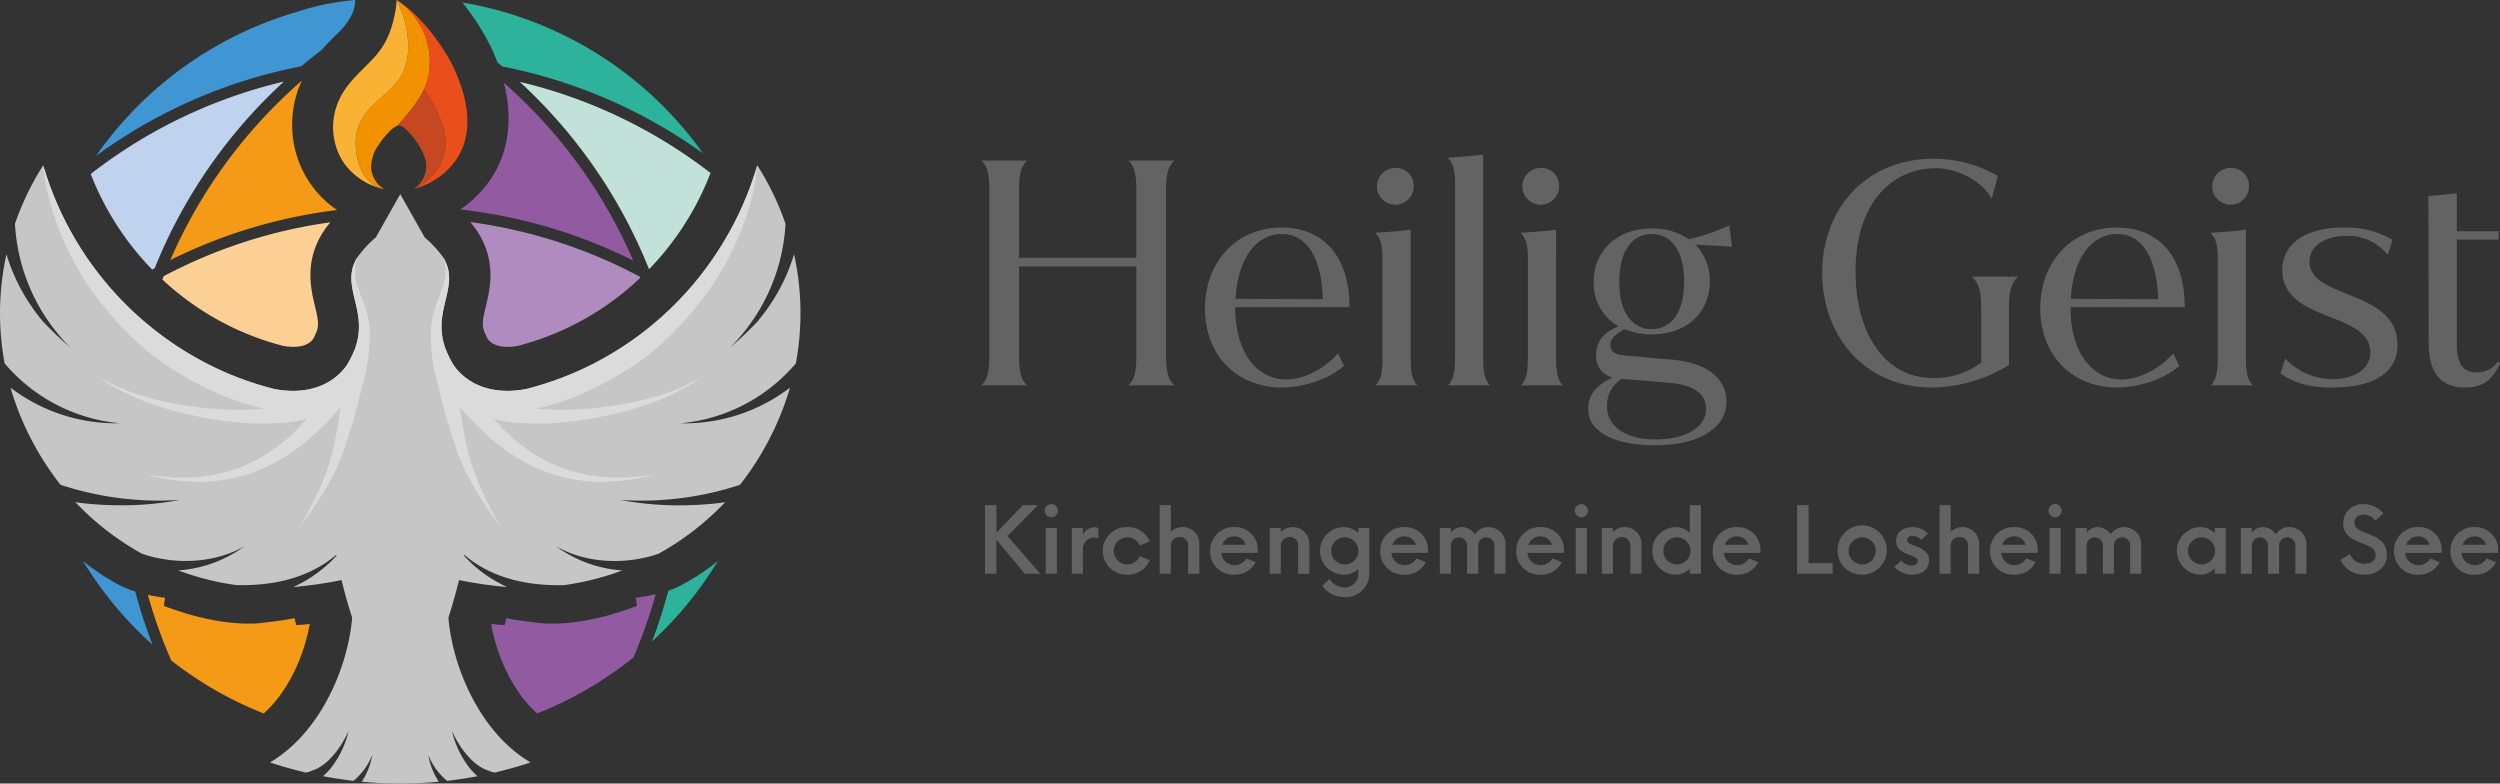 <svg xmlns="http://www.w3.org/2000/svg" viewBox="0 0 527.731 165.405">
  <rect x="0" y="0" width="527.731" height="165.405" fill="#333333" stroke="none"/>
  <g id="Ebene_2" data-name="Ebene 2">
    <g id="Ebene_1-2" data-name="Ebene 1">
      <g>
        <path d="M247.9,81.342h-9.713c1.3-1.173,1.695-2.934,1.695-6.258V56.245h-24.77V75.084c0,3.324.391,5.085,1.695,6.258h-9.648c1.3-1.173,1.695-2.934,1.695-6.258V40.145c0-3.325-.391-5.085-1.695-6.258h9.648c-1.3,1.173-1.695,2.933-1.695,6.258V54.42h24.77V40.145c0-3.325-.391-5.085-1.695-6.258H247.9c-1.3,1.173-1.76,2.933-1.76,6.258V75.084C246.142,78.408,246.6,80.169,247.9,81.342Z" style="fill: #646363"/>
        <path d="M260.742,64.915c0,9.908,4.889,15.189,10.756,15.189,3.715,0,8.083-2.217,10.885-5.476h.066l1.238,2.607c-2.737,2.477-7.952,4.563-13.1,4.563-9.256,0-16.231-6.519-16.231-16.752,0-9.583,6.519-17.014,16.1-17.014s14.275,6.845,14.406,16.231v.587H260.742Zm.065-1.825,18.447.065c-.26-8.343-3.129-13.754-8.669-13.754C264.979,49.4,261.263,54.812,260.807,63.09Z" style="fill: #646363"/>
        <path d="M299.2,81.342h-8.866c1.24-1.173,1.5-3,1.5-6.192V55.007c0-3.194-.326-4.693-1.564-5.867,2.086-.13,5.02-.325,7.5-.652V75.15C297.766,78.343,298.027,80.169,299.2,81.342Zm-.782-42.175a3.882,3.882,0,1,1-3.846-3.716A3.734,3.734,0,0,1,298.418,39.167Z" style="fill: #646363"/>
        <path d="M305.587,33.3c2.086-.2,5.02-.326,7.5-.651v42.5c0,3.193.261,5.019,1.435,6.192h-8.865c1.238-1.173,1.5-3,1.5-6.192V39.167C307.152,35.973,306.826,34.474,305.587,33.3Z" style="fill: #646363"/>
        <path d="M329.9,81.342h-8.865c1.238-1.173,1.5-3,1.5-6.192V55.007c0-3.194-.327-4.693-1.565-5.867,2.086-.13,5.019-.325,7.5-.652V75.15C328.466,78.343,328.727,80.169,329.9,81.342Zm-.783-42.175a3.882,3.882,0,1,1-3.846-3.716A3.734,3.734,0,0,1,329.118,39.167Z" style="fill: #646363"/>
        <path d="M364.448,84.8c0,5.671-6.063,9.256-15.189,9.19-8.344,0-14.014-2.737-14.014-7.691,0-3.063,1.955-5.149,5.149-6.584a4.587,4.587,0,0,1-3.454-4.758c0-2.933,1.629-4.824,4.693-6.062a10.572,10.572,0,0,1-5.215-9.452c0-6.324,4.758-11.212,12.254-11.212a13.392,13.392,0,0,1,7.823,2.281,45.434,45.434,0,0,0,8.54-2.933l.587,4.5-7.758-.456a10.872,10.872,0,0,1,3.064,7.823c0,6.388-4.759,11.146-12.256,11.146a14.293,14.293,0,0,1-5.736-1.108c-1.955,1.043-3,2.086-3,3.325,0,1.173.782,2.086,2.868,2.216l9.517.847C359.754,76.322,364.448,79.582,364.448,84.8Zm-4.3,1.5c0-3.194-2.737-4.954-7.039-5.41-3.586-.326-8.279-.717-10.756-.913a6.573,6.573,0,0,0-3.129,5.8c0,4.3,4.041,6.974,10.169,6.974C356.5,92.749,360.145,89.816,360.145,86.3ZM348.672,69.478c4.238,0,6.845-3.715,6.845-10.038S352.91,49.4,348.672,49.4s-6.843,3.715-6.843,10.039C341.763,65.763,344.436,69.478,348.672,69.478Z" style="fill: #646363"/>
        <path d="M391.694,57.223c0,14.015,6.844,22.554,16.166,22.554a16.142,16.142,0,0,0,10.364-3.259v-11.6c0-3.585-.652-5.41-2.02-6.518h9.842c-1.369,1.108-1.956,2.933-1.956,6.518V77.04a31.554,31.554,0,0,1-16.3,4.758c-14.145,0-23.141-10.82-23.141-24.249,0-13.363,9.127-24.053,23.6-24.053a27.349,27.349,0,0,1,13.494,3.65l-1.3,4.758h-.065c-1.826-3.519-7.041-6.387-11.669-6.387C398.864,35.517,391.694,43.469,391.694,57.223Z" style="fill: #646363"/>
        <path d="M437.062,64.915c0,9.908,4.889,15.189,10.755,15.189,3.716,0,8.084-2.217,10.887-5.476h.064l1.239,2.607c-2.738,2.477-7.953,4.563-13.1,4.563-9.256,0-16.232-6.519-16.232-16.752,0-9.583,6.519-17.014,16.1-17.014s14.276,6.845,14.406,16.231v.587H437.062Zm.065-1.825,18.448.065c-.261-8.343-3.129-13.754-8.67-13.754C441.3,49.4,437.583,54.812,437.127,63.09Z" style="fill: #646363"/>
        <path d="M475.52,81.342h-8.865c1.238-1.173,1.5-3,1.5-6.192V55.007c0-3.194-.326-4.693-1.565-5.867,2.086-.13,5.019-.325,7.5-.652V75.15C474.085,78.343,474.346,80.169,475.52,81.342Zm-.783-42.175a3.882,3.882,0,1,1-3.846-3.716A3.734,3.734,0,0,1,474.737,39.167Z" style="fill: #646363"/>
        <path d="M505.047,50.64l-.977,3.129H504a10.705,10.705,0,0,0-8.67-3.977c-4.562,0-7.822,2.151-7.822,5.41,0,8.083,18.578,5.8,18.578,17.6,0,5.931-5.084,9-13.819,9-5.084,0-8.148-1.108-10.886-2.933l.978-3.064h.131a14.037,14.037,0,0,0,9.647,4.237c5.149,0,8.213-2.281,8.213-5.671,0-8.735-18.513-6.193-18.578-17.34,0-5.344,4.563-9,12.907-9A18.969,18.969,0,0,1,505.047,50.64Z" style="fill: #646363"/>
        <path d="M527.731,76.714c-1.63,3.455-3.455,5.084-7.5,5.084-4.954,0-7.562-3.194-7.562-9.387l-.064-31.028c1.433-.13,3.846-.326,6-.587v8.019h8.8v1.759h-8.8V72.607c0,3.715,1.043,6,4.172,6a5.161,5.161,0,0,0,4.5-2.282Z" style="fill: #646363"/>
      </g>
      <g>
        <path d="M216.323,121.112l-5.989-7.186v7.186H207.92V106.624h2.414v5.854l5.564-5.854h3.207l-6.433,6.529,6.935,7.959Z" style="fill: #646363"/>
        <path d="M220.536,107.821a1.391,1.391,0,1,1,1.391,1.372A1.4,1.4,0,0,1,220.536,107.821Zm.213,3.632h2.337v9.659h-2.337Z" style="fill: #646363"/>
        <path d="M231.857,111.453v2.184a2.143,2.143,0,0,0-.889-.174,2.464,2.464,0,0,0-2.376,2.762v4.887h-2.337v-9.659h2.337v1.43a2.725,2.725,0,0,1,2.415-1.584A2.314,2.314,0,0,1,231.857,111.453Z" style="fill: #646363"/>
        <path d="M232.785,116.283A5.033,5.033,0,0,1,238,111.261a4.923,4.923,0,0,1,4.694,3.032l-2.086.869a2.86,2.86,0,1,0,0,2.241l2.086.87A4.924,4.924,0,0,1,238,121.306,5.035,5.035,0,0,1,232.785,116.283Z" style="fill: #646363"/>
        <path d="M253.167,114.854v6.258H250.81v-6.027a1.712,1.712,0,0,0-1.777-1.719,1.821,1.821,0,0,0-1.893,1.816v5.93H244.8V106.624h2.337v5.68a3.359,3.359,0,0,1,2.492-1.043A3.513,3.513,0,0,1,253.167,114.854Z" style="fill: #646363"/>
        <path d="M265.494,116.708h-7.689a2.781,2.781,0,0,0,2.782,2.589,2.832,2.832,0,0,0,2.511-1.43l1.971.792a4.82,4.82,0,0,1-4.424,2.647,4.885,4.885,0,0,1-5.2-5.023,4.957,4.957,0,0,1,5.139-5.022,4.8,4.8,0,0,1,4.945,4.945Zm-7.476-1.7h4.964a2.438,2.438,0,0,0-2.434-1.777A2.6,2.6,0,0,0,258.018,115.008Z" style="fill: #646363"/>
        <path d="M276.39,114.854v6.258h-2.356v-6.027a1.713,1.713,0,0,0-1.778-1.719,1.821,1.821,0,0,0-1.893,1.816v5.93h-2.337v-9.659h2.337v.851a3.576,3.576,0,0,1,2.55-1.043A3.513,3.513,0,0,1,276.39,114.854Z" style="fill: #646363"/>
        <path d="M289.064,111.453v9.659a5.046,5.046,0,0,1-5.274,4.946,5.875,5.875,0,0,1-4.694-2.376l1.545-1.468a3.739,3.739,0,0,0,3.11,1.8,2.875,2.875,0,0,0,2.976-2.9v-1a4.5,4.5,0,0,1-3.169,1.2,5.024,5.024,0,0,1,0-10.045,4.449,4.449,0,0,1,3.169,1.255v-1.063Zm-2.337,4.83a2.86,2.86,0,1,0-2.859,2.859A2.841,2.841,0,0,0,286.727,116.283Z" style="fill: #646363"/>
        <path d="M301.411,116.708h-7.689A2.781,2.781,0,0,0,296.5,119.3a2.831,2.831,0,0,0,2.511-1.43l1.971.792a4.819,4.819,0,0,1-4.424,2.647,4.884,4.884,0,0,1-5.2-5.023,4.957,4.957,0,0,1,5.138-5.022,4.8,4.8,0,0,1,4.946,4.945Zm-7.476-1.7H298.9a2.437,2.437,0,0,0-2.434-1.777A2.6,2.6,0,0,0,293.935,115.008Z" style="fill: #646363"/>
        <path d="M317.793,114.988v6.124h-2.337v-5.95a1.68,1.68,0,0,0-1.719-1.738,1.707,1.707,0,0,0-1.7,1.815v5.873H309.7v-5.95a1.711,1.711,0,1,0-3.419.077v5.873h-2.338v-9.659h2.338v.947a3,3,0,0,1,2.317-1.139,3.4,3.4,0,0,1,2.743,1.506,3.4,3.4,0,0,1,2.86-1.506A3.6,3.6,0,0,1,317.793,114.988Z" style="fill: #646363"/>
        <path d="M330.121,116.708h-7.689a2.781,2.781,0,0,0,2.782,2.589,2.832,2.832,0,0,0,2.511-1.43l1.971.792a4.819,4.819,0,0,1-4.424,2.647,4.884,4.884,0,0,1-5.2-5.023,4.957,4.957,0,0,1,5.138-5.022,4.8,4.8,0,0,1,4.946,4.945Zm-7.476-1.7h4.964a2.437,2.437,0,0,0-2.434-1.777A2.6,2.6,0,0,0,322.645,115.008Z" style="fill: #646363"/>
        <path d="M332.421,107.821a1.391,1.391,0,1,1,1.391,1.372A1.4,1.4,0,0,1,332.421,107.821Zm.212,3.632h2.338v9.659h-2.338Z" style="fill: #646363"/>
        <path d="M346.5,114.854v6.258h-2.356v-6.027a1.713,1.713,0,0,0-1.777-1.719,1.82,1.82,0,0,0-1.893,1.816v5.93H338.14v-9.659h2.338v.851a3.574,3.574,0,0,1,2.55-1.043A3.513,3.513,0,0,1,346.5,114.854Z" style="fill: #646363"/>
        <path d="M359.043,106.624v14.488h-2.337V120.03a4.152,4.152,0,0,1-3.149,1.276,5.029,5.029,0,0,1,0-10.045,4.151,4.151,0,0,1,3.149,1.274v-5.911Zm-2.2,9.659a2.859,2.859,0,1,0-2.858,2.859A2.84,2.84,0,0,0,356.84,116.283Z" style="fill: #646363"/>
        <path d="M371.582,116.708h-7.688a2.781,2.781,0,0,0,2.782,2.589,2.832,2.832,0,0,0,2.511-1.43l1.971.792a4.819,4.819,0,0,1-4.424,2.647,4.884,4.884,0,0,1-5.2-5.023,4.957,4.957,0,0,1,5.138-5.022,4.8,4.8,0,0,1,4.946,4.945Zm-7.475-1.7h4.964a2.437,2.437,0,0,0-2.434-1.777A2.6,2.6,0,0,0,364.107,115.008Z" style="fill: #646363"/>
        <path d="M386.865,118.871v2.241h-7.5V106.624h2.415v12.247Z" style="fill: #646363"/>
        <path d="M387.89,116.283a5.2,5.2,0,1,1,5.2,5.023A5.077,5.077,0,0,1,387.89,116.283Zm8.056,0a2.86,2.86,0,1,0-2.86,2.859A2.841,2.841,0,0,0,395.946,116.283Z" style="fill: #646363"/>
        <path d="M399.849,119.645l1.545-1.314a2.689,2.689,0,0,0,2.028,1.062c.869.039,1.41-.348,1.41-.985,0-.7-.849-.927-2.028-1.372-1.507-.541-2.55-1.313-2.55-2.84,0-1.777,1.45-2.935,3.5-2.935a4.47,4.47,0,0,1,3.227,1.39l-1.469,1.314a2.265,2.265,0,0,0-1.679-.85c-.715-.039-1.237.232-1.237.888,0,.677.734.889,1.854,1.314,1.256.463,2.762,1.2,2.762,2.956s-1.333,3.033-3.476,3.033A5.161,5.161,0,0,1,399.849,119.645Z" style="fill: #646363"/>
        <path d="M417.8,114.854v6.258H415.44v-6.027a1.713,1.713,0,0,0-1.777-1.719,1.82,1.82,0,0,0-1.893,1.816v5.93h-2.338V106.624h2.338v5.68a3.359,3.359,0,0,1,2.491-1.043A3.513,3.513,0,0,1,417.8,114.854Z" style="fill: #646363"/>
        <path d="M430.123,116.708h-7.689a2.781,2.781,0,0,0,2.782,2.589,2.832,2.832,0,0,0,2.511-1.43l1.971.792a4.819,4.819,0,0,1-4.424,2.647,4.884,4.884,0,0,1-5.2-5.023,4.957,4.957,0,0,1,5.138-5.022,4.8,4.8,0,0,1,4.946,4.945Zm-7.476-1.7h4.964a2.437,2.437,0,0,0-2.434-1.777A2.6,2.6,0,0,0,422.647,115.008Z" style="fill: #646363"/>
        <path d="M432.423,107.821a1.391,1.391,0,1,1,1.391,1.372A1.4,1.4,0,0,1,432.423,107.821Zm.212,3.632h2.338v9.659h-2.338Z" style="fill: #646363"/>
        <path d="M451.993,114.988v6.124h-2.337v-5.95a1.681,1.681,0,0,0-1.72-1.738,1.707,1.707,0,0,0-1.7,1.815v5.873H443.9v-5.95a1.711,1.711,0,1,0-3.419.077v5.873h-2.338v-9.659h2.338v.947a3.006,3.006,0,0,1,2.317-1.139,3.4,3.4,0,0,1,2.743,1.506,3.4,3.4,0,0,1,2.86-1.506A3.6,3.6,0,0,1,451.993,114.988Z" style="fill: #646363"/>
        <path d="M469.845,111.453v9.659h-2.338v-1.159a4.064,4.064,0,0,1-3.206,1.353,5.029,5.029,0,0,1,0-10.045,4.069,4.069,0,0,1,3.206,1.351v-1.159Zm-2.261,4.83a2.859,2.859,0,1,0-2.858,2.859A2.84,2.84,0,0,0,467.584,116.283Z" style="fill: #646363"/>
        <path d="M486.866,114.988v6.124h-2.337v-5.95a1.681,1.681,0,0,0-1.72-1.738,1.707,1.707,0,0,0-1.7,1.815v5.873h-2.337v-5.95a1.711,1.711,0,1,0-3.419.077v5.873h-2.338v-9.659h2.338v.947a3.006,3.006,0,0,1,2.317-1.139,3.4,3.4,0,0,1,2.744,1.506,3.4,3.4,0,0,1,2.859-1.506A3.6,3.6,0,0,1,486.866,114.988Z" style="fill: #646363"/>
        <path d="M494.036,118.215l2.028-1.256a3.2,3.2,0,0,0,3.091,2.048c1.352,0,2.318-.676,2.318-1.855,0-3.071-6.839-1.893-6.839-6.683a4.021,4.021,0,0,1,4.327-4.038,5.378,5.378,0,0,1,4.154,1.951l-1.681,1.526a3.093,3.093,0,0,0-2.473-1.275c-1.062,0-1.951.541-1.951,1.661,0,2.976,6.839,1.7,6.839,6.858,0,2.608-2.125,4.154-4.714,4.154A5.509,5.509,0,0,1,494.036,118.215Z" style="fill: #646363"/>
        <path d="M515.4,116.708h-7.689A2.782,2.782,0,0,0,510.5,119.3a2.83,2.83,0,0,0,2.51-1.43l1.971.792a4.818,4.818,0,0,1-4.424,2.647,4.884,4.884,0,0,1-5.2-5.023,4.957,4.957,0,0,1,5.139-5.022,4.8,4.8,0,0,1,4.945,4.945Zm-7.476-1.7h4.964a2.437,2.437,0,0,0-2.434-1.777A2.6,2.6,0,0,0,507.927,115.008Z" style="fill: #646363"/>
        <path d="M527.3,116.708h-7.688A2.781,2.781,0,0,0,522.4,119.3a2.834,2.834,0,0,0,2.511-1.43l1.97.792a4.817,4.817,0,0,1-4.423,2.647,4.885,4.885,0,0,1-5.2-5.023,4.957,4.957,0,0,1,5.139-5.022,4.8,4.8,0,0,1,4.945,4.945Zm-7.475-1.7h4.963a2.436,2.436,0,0,0-2.433-1.777A2.6,2.6,0,0,0,519.829,115.008Z" style="fill: #646363"/>
      </g>
      <g>
        <g>
          <path d="M100.844,48.964c3.983,6.251,2.61,11.98,1.7,15.771-.642,2.68-.832,3.791-.341,5.212.221.528.566,1.279.749,1.606.826,1.107,2.241,1.669,4.21,1.669A11.849,11.849,0,0,0,109.342,73l.029-.007a59.528,59.528,0,0,0,9.1-3.182,59.391,59.391,0,0,0,16.692-11.163c-.031-.08-.064-.159-.095-.238a106.009,106.009,0,0,0-35.8-11.537A19.142,19.142,0,0,1,100.844,48.964Z" style="fill: #b08bbf"/>
          <path d="M97.16,44.214a108.514,108.514,0,0,1,36.51,10.793,105.815,105.815,0,0,0-22.427-32.97q-2.376-2.377-4.88-4.578C109.622,30.3,104.407,39.32,97.16,44.214Z" style="fill: #925ba1"/>
          <path d="M134.207,126.205a14.824,14.824,0,0,1,.24,1.713c-6.181,2.314-12.848,3.984-19.485,3.692-.6-.026-8.117-.918-8.046-1.191l-.4,1.551q-1.434-.1-2.839-.253c1.175,6.726,4.53,14.259,9.708,18.892A78.287,78.287,0,0,0,133.7,138.787a104.663,104.663,0,0,0,4.706-13.349C137.031,125.756,135.63,125.993,134.207,126.205Z" style="fill: #925ba1"/>
          <path d="M50.949,6.964A78.332,78.332,0,0,0,20.286,32.893a108.274,108.274,0,0,1,43.306-18.9q2.139-1.8,4.356-3.483a37.067,37.067,0,0,1,2.941-3.072c1.929-1.8,4.2-4.612,4.063-7.433A53.466,53.466,0,0,0,62.625,2.523,78.535,78.535,0,0,0,50.949,6.964Z" style="fill: #3f96d2"/>
          <path d="M63.719,17.014q-2.762,2.41-5.383,5.023A105.844,105.844,0,0,0,35.954,54.9a108.467,108.467,0,0,1,35.2-10.568c-.106-.072-.212-.144-.317-.218a21.519,21.519,0,0,1-9.117-16.393,22.716,22.716,0,0,1,.105-4.059A21.926,21.926,0,0,1,63.719,17.014Z" style="fill: #f59a16"/>
          <path d="M31.208,125.564a104.571,104.571,0,0,0,4.939,13.854,78.3,78.3,0,0,0,19.528,11.191c5.177-4.633,8.533-12.166,9.707-18.892q-1.4.154-2.838.253l-.4-1.551c.07.273-7.45,1.165-8.046,1.191-6.638.292-13.3-1.378-19.485-3.692a14.8,14.8,0,0,1,.239-1.713C33.621,126.021,32.406,125.821,31.208,125.564Z" style="fill: #f59a16"/>
          <path d="M25.433,48.692a60.486,60.486,0,0,0,6.69,8.219c.179-.1.357-.2.537-.3A108.071,108.071,0,0,1,56.651,20.352c1.073-1.073,2.168-2.114,3.276-3.135A105.994,105.994,0,0,0,19.149,36.728,60.106,60.106,0,0,0,25.433,48.692Z" style="fill: #bfd3ef"/>
          <path d="M97.59.518a49.65,49.65,0,0,1,6.339,10.041c.4.881.746,1.744,1.069,2.6.348.287.691.582,1.037.874a108.262,108.262,0,0,1,42.376,18.347A78.47,78.47,0,0,0,97.59.518Z" style="fill: #2db29b"/>
          <path d="M112.928,20.352a108.086,108.086,0,0,1,24.04,36.383l.092.051a60.479,60.479,0,0,0,6.566-8.093,60.059,60.059,0,0,0,6.362-12.174A105.979,105.979,0,0,0,109.71,17.271C110.8,18.275,111.874,19.3,112.928,20.352Z" style="fill: #c2e2d9"/>
          <path d="M141.073,124.691a107.028,107.028,0,0,1-3.425,10.7,78.26,78.26,0,0,0,13.883-16.954,47.557,47.557,0,0,1-8.182,5.331A20.916,20.916,0,0,1,141.073,124.691Z" style="fill: #2db29b"/>
          <path d="M32.2,136.1a106.888,106.888,0,0,1-3.646-11.234,21.575,21.575,0,0,1-2.844-1.1,47.6,47.6,0,0,1-8.182-5.331A78.264,78.264,0,0,0,32.2,136.1Z" style="fill: #3f96d2"/>
          <path d="M50.591,69.817A59.3,59.3,0,0,0,59.719,73a11.749,11.749,0,0,0,2.177.219c1.968,0,3.385-.561,4.207-1.664.173-.311.508-1.031.752-1.614.492-1.421.3-2.531-.341-5.21-.908-3.79-2.281-9.519,1.7-15.772a18.886,18.886,0,0,1,1.529-2.032A106.035,106.035,0,0,0,34.552,58.3c-.092.236-.185.471-.276.707A59.364,59.364,0,0,0,50.591,69.817Z" style="fill: #fccf95"/>
        </g>
        <path d="M94.026,30.528c.2-3.322-1.732-7.675-4.552-11.656-1.3,2.8-3.458,5.2-5.537,7.62a.113.113,0,0,0-.024.011.8.8,0,0,1,.223-.045c1.533,0,5.847,5.289,5.847,8.519a5.84,5.84,0,0,1-2.656,4.9S93.619,37.39,94.026,30.528Z" style="fill: #c54821"/>
        <path d="M90.7,13.548a12.428,12.428,0,0,1-1.221,5.324c2.82,3.981,4.75,8.334,4.552,11.656-.407,6.862-6.7,9.347-6.7,9.347a14.935,14.935,0,0,0,3.429-1.314c4.532-2.411,11.916-8.907,5.215-23.836C94.344,11.1,89.654,3.909,84.317.377A15.809,15.809,0,0,1,90.7,13.548Z" style="fill: #e94e1b"/>
        <path d="M85.418,14.46C83.29,20.5,74.78,22.111,75.1,30.611c.241,6.536,3.634,8.537,5.191,9.115.072.02.14.054.213.073.187.049.372.107.56.149,0,0-.03-.019-.081-.054s-.071-.055-.108-.08A5.93,5.93,0,0,1,78.357,35.7a8.015,8.015,0,0,1,1.7-5.282c.1-.151.2-.3.3-.447a14.764,14.764,0,0,1,1.606-1.932,5.585,5.585,0,0,1,1.974-1.546c2.079-2.424,4.234-4.819,5.537-7.62A12.428,12.428,0,0,0,90.7,13.548,15.809,15.809,0,0,0,84.317.377C84.2.291,84.087.217,84,.161L83.741,0S87.828,7.615,85.418,14.46Z" style="fill: #f39200"/>
        <path d="M72.68,34.531a13.915,13.915,0,0,0,7.606,5.2c-1.557-.578-4.95-2.579-5.191-9.115-.315-8.5,8.2-10.111,10.323-16.151C87.828,7.615,83.742,0,83.742,0a20.029,20.029,0,0,1-.393,2.908,23.255,23.255,0,0,1-.8,3.1,16.256,16.256,0,0,1-2.975,5.445C77.126,14.318,74.007,16.67,72.131,20a13.777,13.777,0,0,0-1.723,5.279A13.509,13.509,0,0,0,72.68,34.531Z" style="fill: #f9b233"/>
        <g>
          <g>
            <polygon points="9.123 34.902 9.123 34.902 9.123 34.901 9.123 34.902" style="fill: #dbdbdb"/>
            <path d="M168,76.705a57.948,57.948,0,0,0-.378-23.026,40.18,40.18,0,0,1-7.405,13.806l.011.02a67.876,67.876,0,0,1-6.041,5.781,39.894,39.894,0,0,0,11.63-26.039A57.833,57.833,0,0,0,159.854,34.9a68.863,68.863,0,0,1-37.892,43.454,68.232,68.232,0,0,1-10.575,3.686l-.3.068a20.514,20.514,0,0,1-3.965.4c-4.878,0-8.921-1.94-11.385-5.463a23.432,23.432,0,0,1-1.673-3.369c-3.059-8.306,3.358-13.259-.579-19.44h0a24.315,24.315,0,0,0-3.842-4.129q-2.577-4.566-5.155-9.13l-5.154,9.13a24.274,24.274,0,0,0-3.842,4.129h0c-3.937,6.181,2.48,11.134-.579,19.44a23.432,23.432,0,0,1-1.673,3.369c-2.464,3.523-6.507,5.463-11.385,5.463a20.532,20.532,0,0,1-3.966-.4l-.3-.068a68.2,68.2,0,0,1-10.575-3.686A68.863,68.863,0,0,1,9.123,34.9,57.833,57.833,0,0,0,3.158,47.247a39.894,39.894,0,0,0,11.63,26.039,67.876,67.876,0,0,1-6.041-5.781l.011-.02a40.18,40.18,0,0,1-7.4-13.806A57.948,57.948,0,0,0,.975,76.705,36.222,36.222,0,0,0,25.309,89.346a36.685,36.685,0,0,1-23.1-7.527A61.193,61.193,0,0,0,12.766,102.33a66.366,66.366,0,0,0,15.663,3.14c2.138.168,4.279.232,6.4.189q1.591-.03,3.168-.142a62.588,62.588,0,0,1-8.33,1.035,73.061,73.061,0,0,1-13.995-.56l.3.1.9.9a58.192,58.192,0,0,0,13.079,9.882c6.843,2.383,15.36,2.113,21.708-1.606a26.7,26.7,0,0,1-14.051,5.138,57.593,57.593,0,0,0,12.438,3.127c.037,0,.07-.021.108-.02,7.474.153,14.987-1.433,20.834-6.4.011.068.025.137.036.2a28.1,28.1,0,0,1-9.128,6.607A93.39,93.39,0,0,0,72.1,122.455c.7,2.914,1.515,5.69,2.239,7.961-.988,11.077-7.016,24.447-17.347,30.529,2.49.828,5.036,1.537,7.619,2.143a8.8,8.8,0,0,0,1.3-.434c3.464-1.083,6.257-5.21,7.664-8.33a19.855,19.855,0,0,1-3.916,8.041,18.846,18.846,0,0,1-1.466,1.485q3.173.6,6.422.982a13.609,13.609,0,0,0,3.964-5.456,14.65,14.65,0,0,1-2.217,5.635c2.678.251,5.388.394,8.132.394s5.455-.143,8.133-.394a14.65,14.65,0,0,1-2.217-5.635,13.609,13.609,0,0,0,3.964,5.456q3.249-.372,6.422-.982a18.846,18.846,0,0,1-1.466-1.485,19.869,19.869,0,0,1-3.917-8.041c1.408,3.12,4.2,7.247,7.665,8.33a8.8,8.8,0,0,0,1.3.434q3.874-.909,7.619-2.143c-10.332-6.082-16.359-19.452-17.347-30.529.723-2.271,1.536-5.047,2.239-7.961a93.39,93.39,0,0,0,10.193,1.473,28.117,28.117,0,0,1-9.129-6.607c.012-.068.026-.137.037-.2,5.847,4.965,13.359,6.551,20.834,6.4.038,0,.071.018.108.02a57.593,57.593,0,0,0,12.438-3.127,26.7,26.7,0,0,1-14.051-5.138c6.348,3.719,14.865,3.989,21.708,1.606a58.192,58.192,0,0,0,13.079-9.882l.9-.9.3-.1a73.061,73.061,0,0,1-14,.56,62.588,62.588,0,0,1-8.33-1.035q1.575.113,3.168.142c2.123.043,4.264-.021,6.4-.189a66.366,66.366,0,0,0,15.663-3.14,61.193,61.193,0,0,0,10.554-20.511,36.685,36.685,0,0,1-23.1,7.527A36.224,36.224,0,0,0,168,76.705Z" style="fill: #c6c6c6"/>
          </g>
          <g>
            <polygon points="9.123 34.902 9.123 34.902 9.123 34.901 9.123 34.902" style="fill: #fff"/>
            <g>
              <path d="M78.025,69.584a18.783,18.783,0,0,0-.739-4.085c-.167-.558-.353-1.11-.548-1.658a34.1,34.1,0,0,1-1.7-5.055,8.531,8.531,0,0,1,.082-3.338l.372-1.206c-3.937,6.181,2.48,11.134-.579,19.44a23.432,23.432,0,0,1-1.673,3.369c-2.464,3.523-6.507,5.463-11.385,5.463a20.532,20.532,0,0,1-3.966-.4l-.3-.068a68.2,68.2,0,0,1-10.575-3.686A68.863,68.863,0,0,1,9.123,34.9s.044.444.125,1.274c.118.823.244,2.06.579,3.585A59.7,59.7,0,0,0,23.681,66.745a63.22,63.22,0,0,0,8.5,8.242A66.883,66.883,0,0,0,41.74,81,54.391,54.391,0,0,0,55.8,86.275a66.291,66.291,0,0,1-14.032-.332c-7.5-.894-14.843-2.718-21.354-6.622,6.354,4.583,13.8,7.071,21.435,8.6,7.486,1.5,15.356,2.2,22.847.575a39.094,39.094,0,0,1-8.839,7.6c-7.827,4.8-16.344,5.511-25.221,4.059,9.153,2.354,18.137,2.261,26.716-2.141,5.782-2.968,10.376-7.248,14.54-12.051a85.87,85.87,0,0,1-1.773,9.6c-1.375,5.633-4.131,10.862-6.958,15.885,3.5-4.759,6.825-9.7,8.978-15.23A124.584,124.584,0,0,0,76.57,81.031,36.943,36.943,0,0,0,78.025,69.584Z" style="fill: #dbdbdb"/>
              <path d="M90.952,69.584a18.783,18.783,0,0,1,.739-4.085c.167-.558.353-1.11.547-1.658a34.123,34.123,0,0,0,1.7-5.055,8.531,8.531,0,0,0-.082-3.338l-.372-1.206c3.937,6.181-2.48,11.134.579,19.44a23.432,23.432,0,0,0,1.673,3.369c2.464,3.523,6.507,5.463,11.385,5.463a20.514,20.514,0,0,0,3.965-.4l.3-.068a67.943,67.943,0,0,0,39.381-27.867A68.455,68.455,0,0,0,159.854,34.9s-.044.444-.125,1.274c-.118.823-.244,2.06-.579,3.585A59.72,59.72,0,0,1,145.3,66.745a63.279,63.279,0,0,1-8.5,8.242A66.939,66.939,0,0,1,127.237,81a54.405,54.405,0,0,1-14.058,5.271,66.291,66.291,0,0,0,14.032-.332c7.5-.894,14.843-2.718,21.354-6.622-6.354,4.583-13.8,7.071-21.435,8.6-7.486,1.5-15.356,2.2-22.847.575a39.094,39.094,0,0,0,8.839,7.6c7.827,4.8,16.344,5.511,25.221,4.059-9.153,2.354-18.137,2.261-26.716-2.141-5.782-2.968-10.376-7.248-14.54-12.051a85.87,85.87,0,0,0,1.773,9.6c1.375,5.633,4.131,10.862,6.958,15.885-3.5-4.759-6.826-9.7-8.979-15.23a124.758,124.758,0,0,1-4.432-15.187A36.914,36.914,0,0,1,90.952,69.584Z" style="fill: #dbdbdb"/>
            </g>
          </g>
        </g>
      </g>
    </g>
  </g>
</svg>
